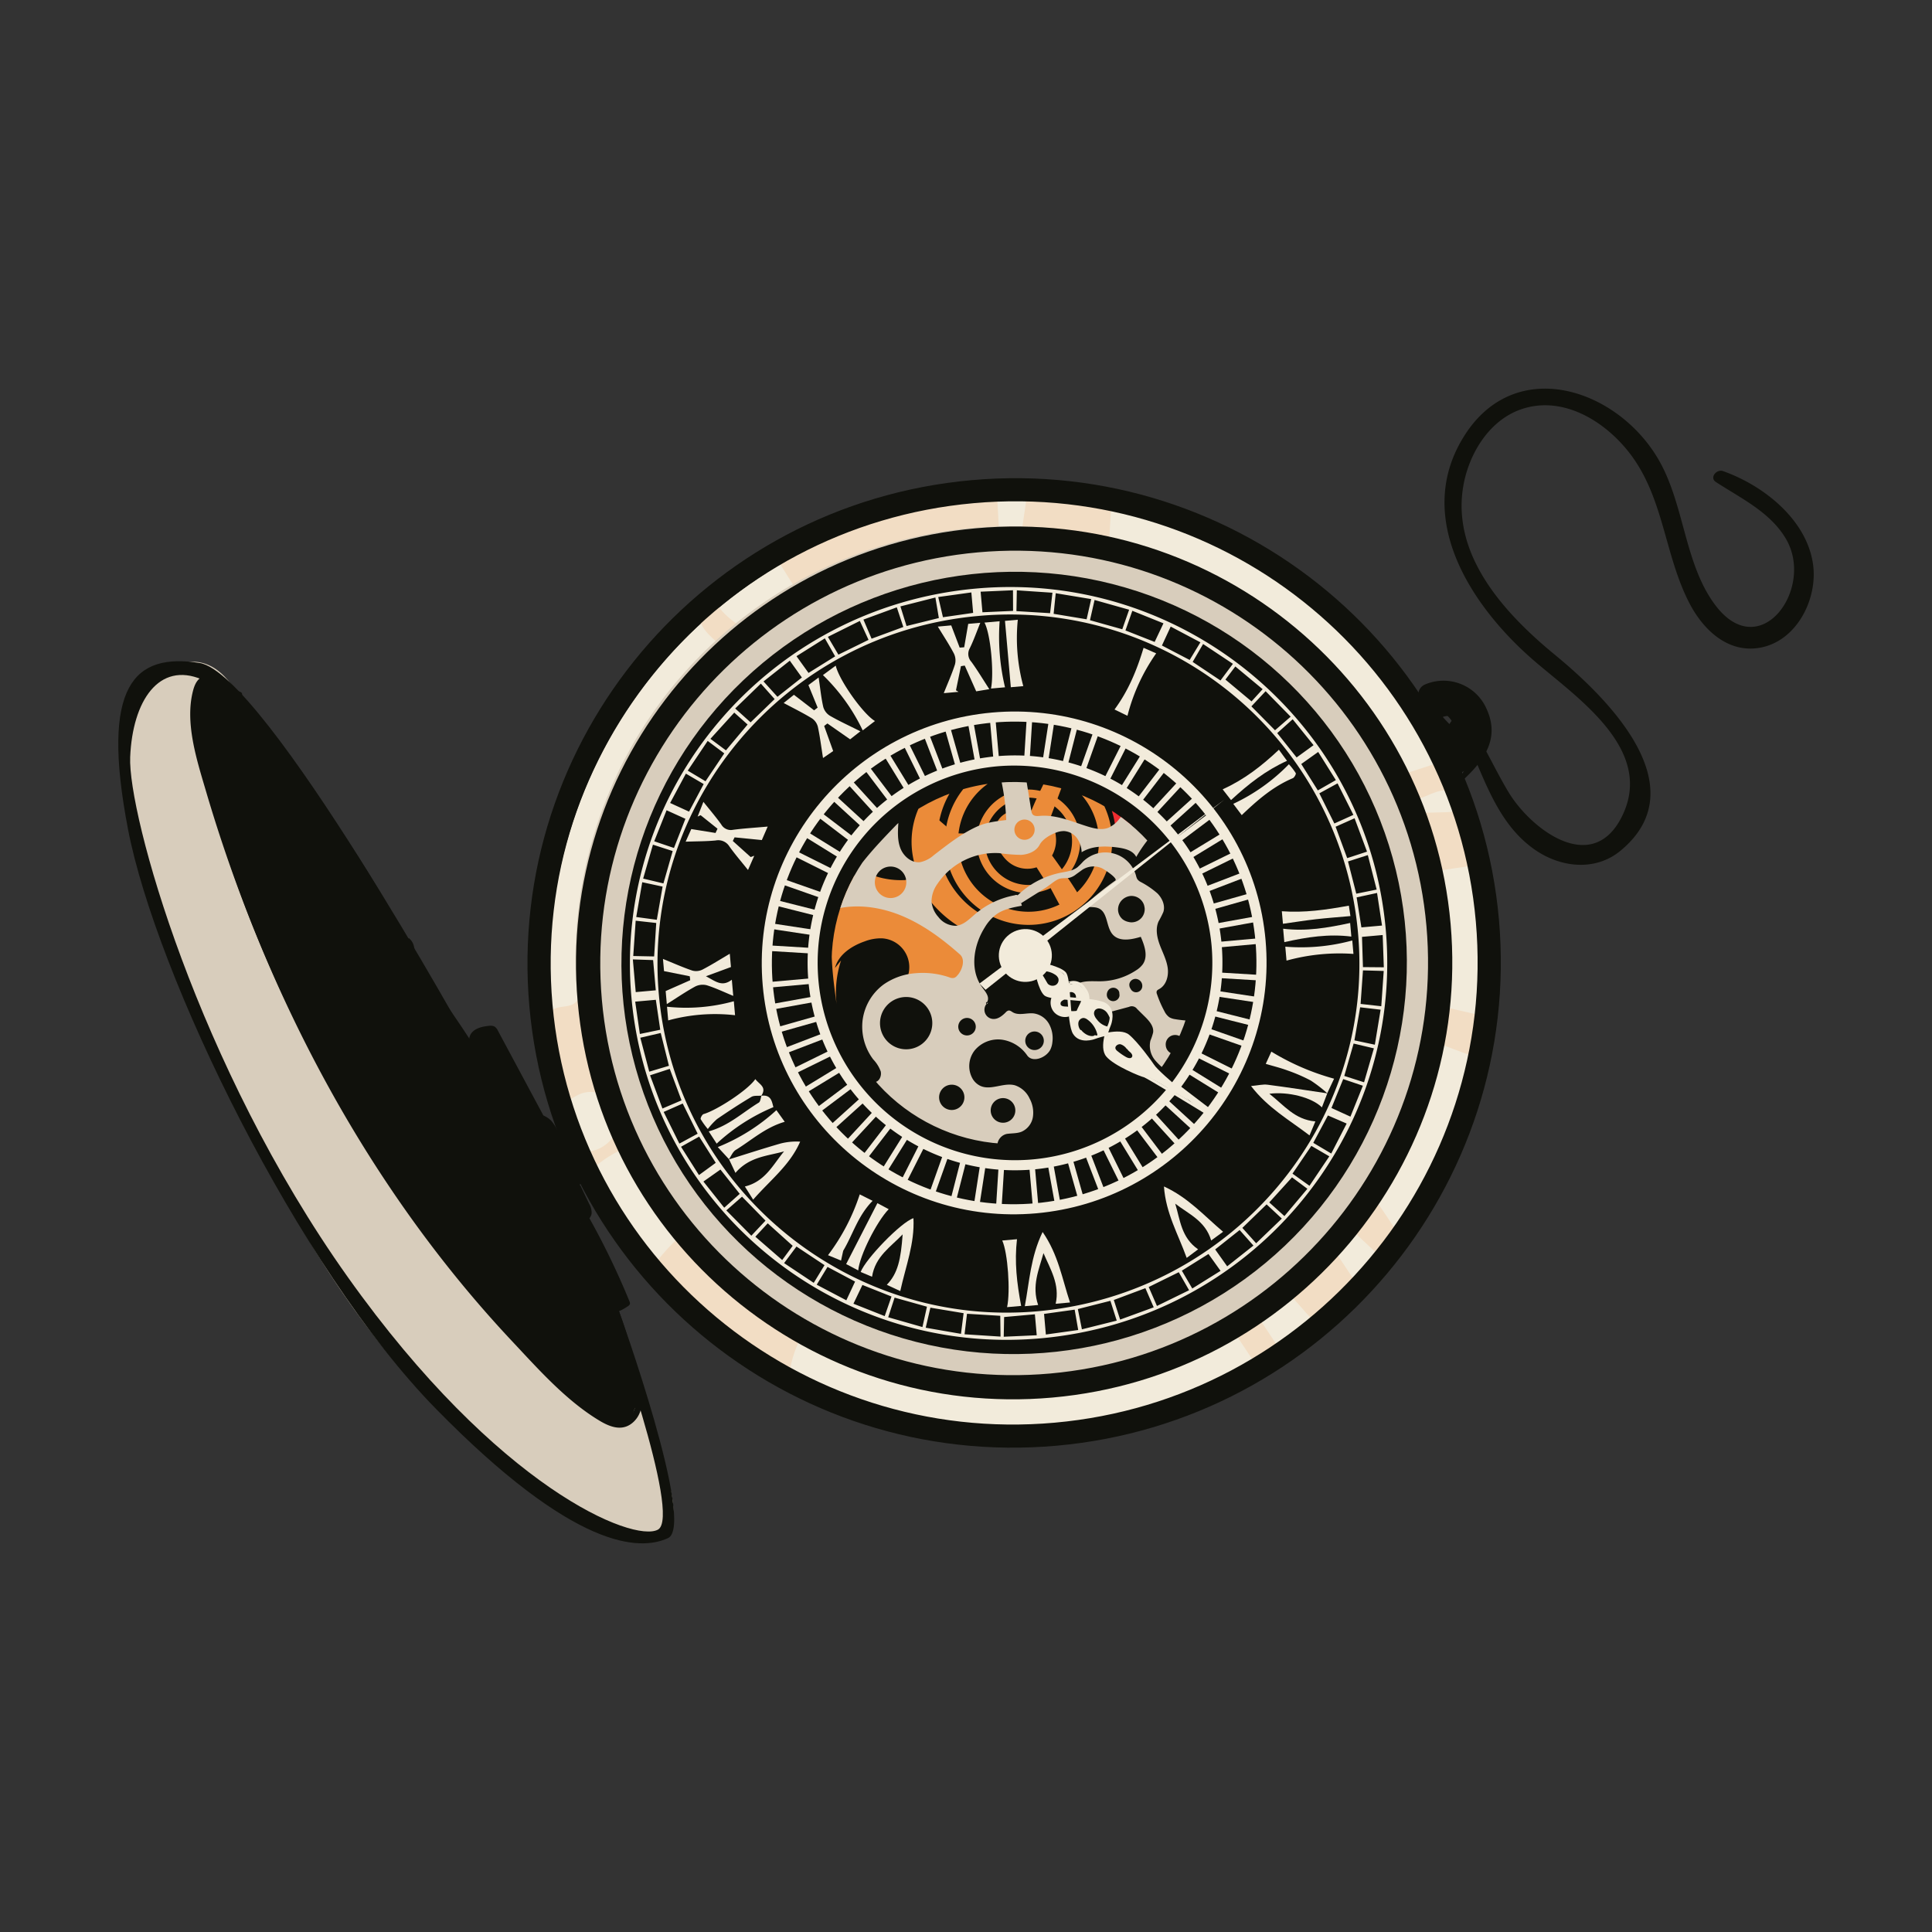 <?xml version="1.0" encoding="UTF-8"?> <svg xmlns="http://www.w3.org/2000/svg" xmlns:xlink="http://www.w3.org/1999/xlink" viewBox="0 0 600 600"><rect x="0" y="0" width="600" height="600" fill="#333333" stroke="none"/> <defs> <clipPath id="f772f97f-9cb0-4487-9462-7ea6b4661ef9"> <ellipse id="a20d7d18-5b7e-482d-bd98-042c2432e67c" data-name="SVGID" cx="314.697" cy="299.068" rx="56.442" ry="56.189" transform="translate(-61.717 82.761) rotate(-13.657)" style="fill:none"></ellipse> </clipPath> </defs> <title>Монтажная область 33 копия 212</title> <g id="b70b3edc-2523-4b02-bbec-d1f78c11fc9e" data-name="Слой 3"> <path d="M111.374,379.549c4.249,12.677,14.565,24.117,22.63,34.635,8.516,11.106,16.916,22.495,27.763,31.467,3.463,2.864,7.848-1.531,5.609-5.161-7.566-12.263-17.714-22.77-26.916-33.817-8.132-9.764-15.745-21.768-26.049-29.265a1.94,1.94,0,0,0-3.038,2.142Z" style="fill:#10110c"></path> <path d="M117.784,381.904c15.719,23.419,35,49.09,59.331,64.168,5.276,3.269,15.082,10.021,20.4,2.943,5.314-7.072-1.88-21.489-3.743-28.311-.295-1.081-2.039-.657-1.917.435.524,4.683,2.548,11.93,1.699,16.514l.13,4.597q-5.244,4.389-9.917.325c-8.898-2.895-17.636-11.204-24.727-17.005-15.741-12.876-27.103-29.084-39.98-44.568a.781.781,0,0,0-1.275.902Z" style="fill:#10110c"></path> <path d="M136.915,383.258c13.001,21.676,29.469,41.532,49.748,56.86,14.214,10.744,12.793-3.03,9.315-15.069-.167-.579-.999-.32-.987.224.106,5.191,2.732,9.233-2.916,11.336-4.822,1.796-5.079.045-8.534-3.139q-8.911-8.21-17.209-17.033a313.661,313.661,0,0,1-27.748-34.359c-.761-1.085-2.334.069-1.667,1.18Z" style="fill:#10110c"></path> <path d="M69.139,212.402A11.081,11.081,0,0,0,62.294,208.345a1.68,1.68,0,0,0-1.942,1.338c-.866,12.093.762,25.465,6.64,36.21.297.544,1.246.174,1.143-.421-2.084-12.06-4.296-23.327-4.481-35.641L61.692,211.615a7.676,7.676,0,0,1,5.914,2.198c.889.724,2.337-.482,1.534-1.411Z" style="fill:#10110c"></path> <path d="M452.173,223.049c7.65,13.735,10.867,31.453,24.598,40.909,7.962,5.482,18.658,6.703,26.479.254,24.305-20.043-4.876-48.13-20.301-60.806-15.393-12.649-32.179-30.656-28.534-52.319,1.69-10.049,8.029-20.669,18.221-24.056,12.853-4.271,25.787,3.813,33.385,13.608,10.747,13.854,10.828,31.601,18.628,46.66,4.271,8.247,11.959,15.704,22.052,13.831,11.296-2.096,17.785-15.041,16.377-25.695-1.854-14.023-15.432-24.708-27.99-29.129-1.988-.7-4.285,2.038-2.186,3.403,7.774,5.054,16.966,9.393,21.801,17.745,8.924,15.413-8.168,39.022-22.075,20.377-9.738-13.055-9.462-31.756-17.969-45.803-12.988-21.448-43.844-31.51-59.648-7.087-16.421,25.377,1.647,53.155,21.278,70.14,13.436,11.625,38.222,27.903,27.141,49.021-9.32,17.762-28.076,3.261-34.907-8.036-4.986-8.246-8.344-16.789-14.439-24.371a1.172,1.172,0,0,0-1.912,1.353Z" style="fill:#10110c"></path> <path d="M454.442,242.175c6.439-5.974,11.363-12.794,7.325-21.799a14.608,14.608,0,0,0-19.064-7.869c-4.218,1.693-1.841,8.125,2.47,6.601,13.372-4.728,12.79,15.656,8.348,22.3a.6.6,0,0,0,.921.767Z" style="fill:#10110c"></path> <path d="M445.895,224.651c1.906-3.846,8.003-2.432,9.05,1.054,1.215,4.046-1.887,7.986-3.587,11.425l3.745.151a55.534,55.534,0,0,0-3.879-10.993,2.316,2.316,0,0,0-4.337,1.617,5.802,5.802,0,0,0,2.962,3.556c2.584,1.585,4.563-2.328,2.689-4.186-1.661-1.647-3.32-3.281-4.852-5.052-.437-.505-1.19-1.889-1.768-2.164q-.313-.984-.841-.222-1.316.813,1.201.498c4.465,1.844,6.814,5.397,4.431,10.167l5.885.237a16.925,16.925,0,0,1-.662-5.169l-5.562,2.046c1.286,2.168.257,4.432,1.741,6.479a1.936,1.936,0,0,0,2.205.672c4.599-1.701,2.806-7.463,1.063-10.697-1.635-3.035-5.45-.523-5.562,2.046a23.362,23.362,0,0,0,.786,6.857c.553,2.237,4.165,2.805,5.444.923,5.215-7.674,1.243-19.395-9.086-19.47-3.281-.024-7.452,1.34-6.948,5.362.537,4.288,6.085,8.912,9.296,11.327l2.689-4.186-.774-.643-4.056,2.145a33.01,33.01,0,0,1,4.003,9.741,2.063,2.063,0,0,0,3.584,1.117c4.508-5.103,8.225-13.933,2.434-19.573a7.833,7.833,0,0,0-7.763-1.91c-3.285.968-4.403,2.985-5.433,5.953a1.051,1.051,0,0,0,1.902.891Z" style="fill:#10110c"></path> <path d="M248.057,184.413,240.047,171.603a235.944,235.944,0,0,1,69.686-16.344l.603,11.148,6.848-.569,1.39-9.498a3.901,3.901,0,0,1,.968-2.445,3.95,3.95,0,0,1,2.963-.58l18.448,1.332c1.266.091,2.688.262,3.465,1.261a4.57,4.57,0,0,1,.567,3.123l-.597,10.019c-26.067,1.806-53.502-6.891-77.722,2.917-16.105,6.522-28.285,20.428-44.27,27.24-2.188-1.967-4.484-4.11-5.178-6.965s1.107-6.484,4.056-6.529a24.502,24.502,0,0,0,12.25,10.441" style="fill:#b15316"></path> <path d="M68.883,213.788c-5.374-6.61-15.458-10.792-22.509-5.965-5.09,3.484-6.652,10.204-7.237,16.323-3.044,31.833,9.391,62.897,22.285,92.148,13.591,30.831,28.077,61.507,47.602,88.987s44.464,51.821,74.906,66.463c3.713,1.786,7.607,3.45,11.728,3.642s10.06,2.5,12.289-.964c2.871-4.463-.184-14.171-1.822-19.205l-15.879-48.791c-7.541-23.173-15.424-46.974-31.133-65.632-4.867-5.781-10.416-10.973-15.162-16.854a166.938,166.938,0,0,1-12.048-17.946q-27.722-45.28-57.248-89.428c-2.081-3.111-4.229-6.283-7.249-8.503s-7.132-3.34-10.601-1.896" style="fill:#d8cdbc"></path> <path d="M121.114,416.94l13.49,13.911A52.164,52.164,0,0,0,145.696,394.201c3.308,1.414,5.315,4.946,5.831,8.496s-.221,7.156-1.046,10.65c-2.194,9.296-5.606,19.223-13.69,24.365l8.74,5.673a82.696,82.696,0,0,0,9.346-33.934,44.301,44.301,0,0,1,15.887,10.494,12.719,12.719,0,0,1,2.977,4.236,14.832,14.832,0,0,1,.615,5.29c-.053,10.745-.228,21.989-5.353,31.455a22.429,22.429,0,0,0,6.901,3.675c5.162-14.235,10.396-29.471,6.917-44.187-2.088-8.83-7.158-16.627-12.299-24.111-4.82-7.016-30.661-43.044-40.241-23.637-2.56,5.187,1.309,13.357,1.327,18.84A37.664,37.664,0,0,1,121.114,416.94Z" style="fill:#d8cdbc"></path> <path d="M38.234,224.964c-1.877,16.279,2.062,32.636,6.855,48.297a436.004,436.004,0,0,0,68.296,134.13,239.231,239.231,0,0,1-17.83-32.023c-.819-1.781-1.635-3.746-1.14-5.645.517-1.985,2.309-3.33,3.572-4.951,3.915-5.026,2.503-12.217.703-18.31-12.203-41.307-33.747-80.3-37.922-123.172-.294-3.021-.451-6.273,1.12-8.878s5.548-3.949,7.74-1.844c-7.197-7.339-21.556-5.021-26.091,4.21" style="fill:#d8cdbc"></path> <path d="M140.811,322.088a30.16,30.16,0,0,0,9.027,7.422c1.051.567,1.836-1.108.792-1.671a27.798,27.798,0,0,1-8.307-6.822c-.751-.912-2.271.15-1.512,1.07Z" style="fill:#10110c"></path> <path d="M140.047,322.963c2.517,5.322,5.516,10.883,11.725,12.33,1.163.271,1.492-1.547.335-1.817-5.487-1.279-8.117-6.499-10.323-11.162-.504-1.065-2.247-.429-1.737.648Z" style="fill:#10110c"></path> <path d="M141.09,323.375a13.288,13.288,0,0,0,8.251,9.798.929.929,0,0,0,.991-1.544,25.449,25.449,0,0,1-4.968-6.737l-1.625.859a38.133,38.133,0,0,0,5.535,6.337c.877.807,2.065-.613,1.191-1.417a35.917,35.917,0,0,1-5.214-5.991c-.578-.832-2.11-.095-1.625.859a28.168,28.168,0,0,0,5.514,7.506l.991-1.544a11.428,11.428,0,0,1-7.197-8.292c-.243-1.147-2.092-.996-1.846.165Z" style="fill:#10110c"></path> <path d="M74.667,214.908c-4.691-1.845-12.207-9.678-14.664-.6-2.707,9.997,1.11,21.694,3.919,31.233a470.401,470.401,0,0,0,23.394,62.757c18.063,39.491,41.894,76.462,71.685,108.191,8.207,8.741,16.837,18.517,27.213,24.738,3.402,2.04,7.27,3.425,10.532.362,3.59-3.371,2.776-8.619,1.906-12.904-.234-1.151-2.082-.999-1.846.165.578,2.849,1.344,5.994.224,8.803-2.211,5.547-8.128,3.252-11.887.706a89.221,89.221,0,0,1-11.251-9.478q-10.341-9.837-19.833-20.517A380.288,380.288,0,0,1,120.951,365.285a439.355,439.355,0,0,1-48.658-99.62c-3.435-9.979-6.839-20.106-9.261-30.385-1.418-6.02-2.376-12.356-1.551-18.54,1.255-9.414,8.384-1.738,12.394-.161,1.106.435,1.902-1.234.792-1.671Z" style="fill:#10110c"></path> <path d="M145.997,329.789Q130.084,302.935,112.1,277.384q-8.749-12.4-17.98-24.452-4.746-6.197-9.617-12.297c-2.762-3.46-5.375-7.057-9.007-9.662a.944.944,0,0,0-1.507.544c-1.135,3.923-.263,7.45,1.017,11.233,1.749,5.167,3.832,10.237,6.023,15.232,3.963,9.035,8.466,17.822,13.166,26.495,10.175,18.777,20.82,37.326,31.499,55.821,10.755,18.626,21.801,37.092,33.54,55.121,5.554,8.53,11.025,17.333,17.333,25.336,2.341,2.97,10.132,12.095,14.739,8.485,1.793-1.405,1.371-4.206.996-6.104a111.676,111.676,0,0,0-4.927-16.158,168.945,168.945,0,0,0-14.825-30.582c-.621-1.013-2.132.06-1.512,1.07a166.799,166.799,0,0,1,12.482,24.636q2.374,5.877,4.29,11.924c.679,2.147,1.324,4.309,1.905,6.486.254.951.535,1.904.718,2.871a7.257,7.257,0,0,1,.287,3.215l-3.932.686c-3.598-.404-7.601-6.105-9.593-8.755-2.67-3.552-5.139-7.264-7.637-10.937q-7.705-11.327-15.017-22.913c-19.491-30.792-37.405-62.603-55.088-94.452-4.993-8.994-9.851-18.07-14.199-27.395-2.186-4.688-4.242-9.438-6.12-14.257-2.019-5.183-4.946-11.116-3.322-16.729l-1.507.544c3.937,2.824,6.781,6.916,9.767,10.673q4.857,6.111,9.589,12.319,9.202,12.07,17.925,24.492,17.444,24.842,32.898,50.987c.605,1.022,2.116-.052,1.512-1.07Z" style="fill:#10110c"></path> <path d="M145.085,326.784a.923.923,0,0,0-.162-1.839.923.923,0,0,0,.162,1.839Z" style="fill:#10110c"></path> <ellipse cx="316.983" cy="300.541" rx="146.436" ry="145.781" transform="translate(-62 83.343) rotate(-13.657)" style="fill:#f2ebdb"></ellipse> <path d="M171.122,337.189c.395,1.866,1.1,4.02,2.925,4.597,1.981.626,3.878-.997,5.759-1.885a8.689,8.689,0,0,1,8.45.677,9.307,9.307,0,0,1,2.743,11.539,10.817,10.817,0,0,1-10.872,5.492,7.237,7.237,0,0,0,3.108,6.19,34.076,34.076,0,0,1,12.151-7.711,154.455,154.455,0,0,0,18.011,25.804,74.861,74.861,0,0,0-11.942,13.199L245.006,428.628a32.365,32.365,0,0,1,3.323-12.427c-22.999-21.904-46.73-44.895-57.684-74.665-4.766-12.953-6.259-26.423-9.009-39.833-.851,3.457-.112,7.2-2.992,9.689-1.868,1.614-4.955.848-6.887,2.173C165.468,317.879,169.764,330.78,171.122,337.189Z" style="fill:#f2ddc4"></path> <path d="M248.057,184.413,240.047,171.603a235.944,235.944,0,0,1,69.686-16.344l.603,11.148,6.848-.569,1.39-9.498a3.901,3.901,0,0,1,.968-2.445,3.95,3.95,0,0,1,2.963-.58l18.448,1.332c1.266.091,2.688.262,3.465,1.261a4.57,4.57,0,0,1,.567,3.123l-.597,10.019c-26.067,1.806-53.502-6.891-77.722,2.917-16.105,6.522-28.285,20.428-44.27,27.24-2.188-1.967-4.484-4.11-5.178-6.965s1.107-6.484,4.056-6.529a24.502,24.502,0,0,0,12.25,10.441" style="fill:#f2ddc4"></path> <path d="M407.979,410.383l-6.327-7.158a2.717,2.717,0,0,1,.3-4.716l9.802-8.57a3.201,3.201,0,0,1,1.85-.994c1.076-.043,1.863.955,2.456,1.848l5.744,8.648a20.569,20.569,0,0,0,7.251-8.791l-10.375-9.747,8.192-8.625q4.345,6.05,8.25,12.399A218.99,218.99,0,0,0,458.43,328.422l-12.789-4.76a28.199,28.199,0,0,0,1.963-11.145l12.726,2.907a459.881,459.881,0,0,0-.96-46.889l-13.799,2.028a96.06,96.06,0,0,1-6.558-18.055l9.891-.274c1.332-.037,2.808-.134,3.738-1.085,1.63-1.666.138-4.736-2.087-5.431s-4.611.188-6.757,1.105-4.457,1.902-6.735,1.406l-2.898-7.256,10.685-3.474c1.379-.448,2.941-.885,4.223-.214a5.141,5.141,0,0,1,2.015,2.562c4.337,9.306,5.135,19.793,7.124,29.865,1.735,8.783,4.417,17.404,5.282,26.316.999,10.288-.456,20.661-2.437,30.813-4.432,22.71-11.977,45.7-27.746,62.707C420.794,403.049,404.031,411.788,389.83,423.524l-6.416-9.653,6.701-5.829,8.265,12.47" style="fill:#f2ddc4"></path> <ellipse cx="313.344" cy="297.508" rx="134.629" ry="134.027" transform="translate(-61.387 82.398) rotate(-13.657)" style="fill:#d8cdbc"></ellipse> <path d="M301.75,149.116c-83.15,7.434-144.644,80.586-137.352,163.39s80.61,143.903,163.76,136.47S472.803,368.389,465.51,285.585,384.9,141.682,301.75,149.116Zm25.778,292.711c-79.185,7.079-149.008-51.107-155.952-129.963S223.194,163.343,302.38,156.264c79.185-7.079,149.007,51.107,155.952,129.963S406.714,434.747,327.529,441.827Z" style="fill:#10110c"></path> <path d="M303.067,164.065c-74.859,6.693-130.222,72.551-123.657,147.099S251.983,440.718,326.842,434.025,457.064,361.475,450.499,286.927,377.926,157.372,303.067,164.065Zm23.117,262.488c-70.715,6.322-133.067-45.64-139.269-116.06-6.202-70.42,46.096-132.632,116.811-138.954,70.714-6.322,133.067,45.64,139.269,116.06C449.196,358.018,396.898,420.23,326.183,426.552Z" style="fill:#10110c"></path> <ellipse cx="314.954" cy="299.045" rx="121.992" ry="121.446" transform="translate(-61.704 82.821) rotate(-13.657)" style="fill:#10110c"></ellipse> <path d="M321.803,376.806c-43.056,3.849-81.157-27.902-84.933-70.779s28.181-80.892,71.237-84.741c43.055-3.849,81.155,27.902,84.932,70.779S364.857,372.957,321.803,376.806ZM308.381,224.407c-41.329,3.695-72.002,40.185-68.378,81.34s40.196,71.633,81.524,67.939c41.327-3.695,72.001-40.185,68.376-81.34S349.708,220.712,308.381,224.407Z" style="fill:#f2ebdb"></path> <path d="M320.606,363.217a64.42,64.42,0,1,1,58.787-69.932A64.529,64.529,0,0,1,320.606,363.217ZM309.578,237.996a61.287,61.287,0,1,0,66.682,55.569A61.586,61.586,0,0,0,309.578,237.996Z" style="fill:#f2ebdb"></path> <path d="M430.358,288.669c5.712,64.373-42.125,121.098-107.059,126.95-64.581,5.82-121.541-41.647-127.215-106.013-5.674-64.372,42.233-121.073,107.162-126.835C367.65,177.057,424.669,224.56,430.358,288.669ZM322.568,407.193c60.059-5.538,104.46-58.09,99.184-117.392a108.453,108.453,0,0,0-118.209-98.484c-60.026,5.507-104.357,58.362-98.896,117.909C210.092,368.603,263.138,412.673,322.568,407.193Zm12.168-.652c.416,2.074.792,3.949,1.262,6.292,3.72-.93,7.211-1.802,10.815-2.703-.776-2.421-1.355-4.23-1.97-6.15C341.285,404.881,338.09,405.691,334.736,406.541Zm-96.315-26.627c-1.39,1.503-2.748,2.97-3.843,4.154,2.902,2.519,5.58,4.845,8.343,7.244,1.216-1.645,2.363-3.196,3.26-4.41Zm182.203-56.82,6.345,1.348c.627-3.803,1.199-7.272,1.793-10.873l-6.353-.748Zm-27.273,50.934-7.526,7.303c1.432,1.596,2.774,3.091,4.282,4.773,2.713-2.606,5.233-5.026,7.981-7.664Zm24.128-39.889c2.213.71,4.039,1.295,6.141,1.969,1.047-3.61,2.015-6.945,3.056-10.534-2.236-.53-4.188-.992-6.301-1.492C419.396,327.486,418.487,330.641,417.479,334.139Zm-7.75-87.767c1.673,3.356,3.129,6.278,4.669,9.367l5.903-2.672L415.388,243.279Zm17.805,29.892c-.962-3.756-1.821-7.11-2.742-10.704-2.337.747-4.237,1.355-6.158,1.969.905,3.525,1.7,6.627,2.57,10.014Zm-26.141,88.223,5.278,3.77c2.125-3.155,4.066-6.038,6.16-9.149-2.081-1.211-3.805-2.213-5.58-3.246C405.267,358.786,403.456,361.451,401.393,364.487Zm-50.733-175.134-10.733-3.022c-.515,2.264-.956,4.201-1.428,6.277l10.034,2.816C349.228,193.44,349.865,191.624,350.66,189.354Zm-118.486,35.654-4.147-3.699-7.401,8.14,4.821,3.584ZM382.893,206.156c-3.177-2.112-6.137-4.08-9.258-6.154-1.186,2.035-2.193,3.762-3.242,5.56l8.636,5.767C380.322,209.599,381.525,207.988,382.893,206.156ZM358.297,406.002c-.979-2.251-1.783-4.099-2.588-5.948l-9.804,3.669c.69,2.14,1.297,4.022,1.964,6.087Zm-70.807,6.332,10.951,1.902c.289-2.269.54-4.243.816-6.414l-10.316-1.712C288.439,408.262,288.021,410.057,287.49,412.334ZM388.63,219.367c2.618,2.651,4.928,4.99,7.334,7.426l4.862-4.22-7.777-7.912ZM207.746,330.99l-2.548-10.184c-2.214.513-4.157.964-6.343,1.47l2.776,10.545Zm8.915,21.088-4.633-9.368-5.918,2.615,4.87,9.83Zm140.085,47.613,2.554,5.887c3.461-1.693,6.601-3.229,9.983-4.884-1.152-2.013-2.146-3.751-3.203-5.597ZM240.57,217.11l-4.279-4.81-7.973,7.724,4.786,4.312Zm70.071,191.523-10.329-.626c-.257,2.153-.483,4.048-.76,6.365l11.175.718C310.695,412.659,310.669,410.745,310.641,408.633ZM203.977,285.648l1.802-10.306-6.324-1.361-1.867,10.806Zm52.086,107.258-8.709-5.784c-1.34,1.794-2.498,3.344-3.844,5.146l9.207,6.133ZM203.799,286.642l-6.384-.708-.754,10.966,6.487.131Zm21.768,89.259,7.768,7.863c1.613-1.716,2.933-3.121,4.4-4.681l-7.29-7.448C228.78,373.09,227.324,374.364,225.566,375.901ZM270.676,198.353l9.863-3.638c-.712-2.14-1.337-4.02-2.03-6.102l-10.364,3.803Zm55.437-7.926.731-6.351-11.059-.747-.123,6.458ZM211.647,341.731l-3.645-9.781-6.121,1.996,3.846,10.315C207.883,343.34,209.575,342.616,211.647,341.731ZM418.379,266.498l6.162-2.014c-1.354-3.629-2.562-6.867-3.865-10.361-2.177.969-4.002,1.781-5.894,2.623C416.032,260.136,417.164,263.205,418.379,266.498ZM269.734,198.714c-.961-2.092-1.786-3.888-2.7-5.878l-9.929,4.944c1.232,2.083,2.242,3.792,3.268,5.526Zm-50.63,43.911,5.826-8.657L219.779,230.098l-6.195,9.23Zm119.775-56.574-11.014-1.819c-.24,2.362-.439,4.326-.649,6.394l10.239,1.7C337.944,190.172,338.366,188.312,338.879,186.051ZM206.032,274.352l2.876-10.049-6.135-1.985L199.739,272.851Zm80.442,137.776,1.398-6.323-10.045-2.818c-.685,2.101-1.298,3.984-1.989,6.102Zm4.021-226.567-10.862,2.759,1.899,6.096,10.037-2.478Zm138.475,126.934c.261-3.772.498-7.207.757-10.958l-6.444-.175c-.254,3.594-.485,6.853-.737,10.414Zm-22.95,56.692c-1.985-1.48-3.583-2.672-4.769-3.557-2.501,2.757-4.726,5.209-7.069,7.793l4.706,4.241C401.319,374.773,403.521,372.156,406.019,369.187ZM380.57,211.053c2.92,2.439,5.481,4.577,8.105,6.769.84-.922,2.081-2.286,3.452-3.792-2.883-2.396-5.613-4.666-8.485-7.054C382.374,208.658,381.212,210.2,380.57,211.053Zm-89.193-25.641c.588,2.519,1.019,4.364,1.465,6.275l9.377-1.352-.559-6.351Zm58.142,10.374c3.2,1.261,6.066,2.39,9.069,3.574.943-1.992,1.764-3.73,2.735-5.782l-9.665-3.891Zm73.737,141.398-6.112-2.063c-1.232,3.031-2.4,5.902-3.647,8.97l5.891,2.692C420.7,343.528,421.9,340.55,423.256,337.184Zm-19.14-99.913c1.76,2.803,3.398,5.412,5.146,8.195l5.6-3.2-5.484-8.741ZM321.967,414.673l-.573-6.508-9.556.854c-.037,1.915-.074,3.806-.119,6.116Zm-98.23-51.459-5.281,3.723,6.456,8.121c1.77-1.577,3.258-2.903,4.819-4.294Zm110.011,43.511c-3.444.48-6.5.906-9.506,1.326l.563,6.395,10.042-1.402C334.438,410.695,334.125,408.893,333.748,406.725ZM372.794,199.48l-9.222-4.887-2.724,5.873,8.615,4.49C370.584,203.112,371.546,201.532,372.794,199.48Zm8.318,193.788c2.851-2.253,5.375-4.248,8.155-6.445-1.537-1.73-2.868-3.227-4.287-4.824l-7.599,6.026Zm-115.562,4.739-8.558-4.556c-1.112,1.83-2.149,3.536-3.356,5.523,3.175,1.673,6.115,3.222,9.199,4.847ZM402.676,235.234l5.262-3.817c-2.278-2.825-4.327-5.366-6.488-8.045l-4.795,4.3Zm10.755,123.005c1.666-3.24,3.204-6.232,4.787-9.308l-5.822-2.515c-1.587,2.971-3.037,5.685-4.543,8.504Zm-162.337-149.254,8.272-5.148-3.205-5.592-8.807,5.54Zm-2.06,1.42-3.753-5.227-8.161,6.447c1.635,1.804,2.965,3.272,4.325,4.774ZM379.055,394.672l-3.755-5.231c-2.848,1.784-5.463,3.422-8.267,5.179,1.142,1.952,2.147,3.672,3.239,5.539ZM207.01,251.635l-3.837,9.635,6.13,2.075c1.261-3.21,2.381-6.061,3.558-9.058Zm107.605-61.919c-.008-2.127-.015-4.032-.024-6.404l-10.049.442.563,6.392ZM213.008,240.256l-4.896,9.117,5.875,2.684c1.59-2.992,3.035-5.711,4.548-8.56Zm-16.471,57.697.894,10.154,6.228-.557-.827-9.387Zm233.221,2.447c-.129-3.698-.24-6.868-.351-10.021l-6.427.575c.103,3.255.197,6.236.296,9.391ZM265.045,404.878l9.703,3.849c.747-2.149,1.401-4.033,2.114-6.083l-9.028-3.592Zm-60.001-85.082-1.37-9.3-6.408.573,1.449,10.042Zm6.457,36.341,5.568,8.792c1.976-1.444,3.546-2.591,5.214-3.81-1.775-2.801-3.431-5.416-5.152-8.132C215.192,354.072,213.498,355.019,211.5,356.137Zm217.698-68.699c-.519-3.412-1.007-6.614-1.541-10.121l-6.343,1.371c.527,3.318,1.006,6.334,1.481,9.322Z" style="fill:#f2ebdb"></path> <path d="M214.219,303.195l-7.996-1.605-.334-3.789c3.219,1.305,6.122,2.605,9.122,3.624a4.457,4.457,0,0,0,3.138-.306c2.763-1.431,5.4-3.105,8.492-4.924l.363,4.127-7.773,2.86c3.013,1.567,4.98,3.441,8.045,1.077l.442,5.021c-2.987-1.232-5.532-2.459-8.201-3.295a5.142,5.142,0,0,0-3.609.382c-2.89,1.571-5.614,3.446-8.823,5.465L206.728,307.78l7.62-3.366Z" style="fill:#f2ebdb"></path> <path d="M238.415,256.701l-1.825,4.194-8.462-.848-.547,1.128,5.552,4.995,1.107-.407-1.94,4.425c-2.239-2.809-4.141-4.996-5.804-7.351a4.064,4.064,0,0,0-4.237-1.823c-2.885.284-5.8.252-9.325.376l1.749-3.92,7.53,1.213.618-1.32-5.243-4.198-.936.425,1.796-4.568c2.123,2.663,3.935,4.759,5.533,7.006a3.431,3.431,0,0,0,3.671,1.675C230.921,257.269,234.224,257.076,238.415,256.701Z" style="fill:#f2ebdb"></path> <path d="M255.95,225.458c.861,2.394,1.722,4.787,2.801,7.787l-3.154,2.166c-.575-3.624-.949-6.7-1.608-9.715a4.475,4.475,0,0,0-1.827-2.6c-2.65-1.623-5.455-2.994-8.788-4.776l3.187-2.545,6.271,4.821,1.095-.844c-.873-2.132-1.745-4.263-2.863-6.995l3.173-2.359c.51,3.444.79,6.333,1.43,9.139a4.747,4.747,0,0,0,2.055,2.737c2.858,1.653,5.878,3.03,9.478,4.837l-3.182,2.496-7.058-4.928Z" style="fill:#f2ebdb"></path> <path d="M300.688,193.746l3.753-.336c-1.172,2.887-2.062,5.455-3.253,7.876a3.617,3.617,0,0,0,.481,4.249c1.878,2.582,3.518,5.335,5.569,8.495l-4.069.669-3.56-7.999-1.181.182-1.54,7.496.792.482-4.584.41c1.263-3.167,2.534-5.987,3.474-8.912a4.902,4.902,0,0,0-.336-3.422c-1.428-2.732-3.146-5.314-4.985-8.343l4.161-.372,2.626,6.904,1.404-.108Z" style="fill:#f2ebdb"></path> <path d="M412.2,339.548c-.525,1.367-1.05,2.735-1.671,4.353-3.092-3.103-10.543-4.971-16.322-4.225,4.526,3.511,7.822,8.036,14.293,8.59-.603,1.441-1.146,2.737-1.818,4.342-6.362-4.862-12.961-8.554-18.162-15.33,2.199-.197,3.697-.595,5.117-.412,6.209.803,12.395,1.774,18.589,2.684Z" style="fill:#f2ebdb"></path> <path d="M283.68,378.32c.405,7.878-2.392,14.866-4.094,22.633l-4.178-1.944c3.455-3.577,4.361-7.935,4.916-15.665-3.652,3.862-8.517,6.813-9.504,13.163l-3.532-1.489C268.867,390.907,279.917,379.483,283.68,378.32Z" style="fill:#f2ebdb"></path> <path d="M226.328,360.083c5.337-1.658,10.655-3.386,16.023-4.937a19.531,19.531,0,0,1,6.144-.596c-3.17,7.325-9.33,11.966-14.595,18.014l-2.573-4.087c6.351-1.548,8.713-6.765,12.173-10.908-5.109,1.46-10.732,1.589-15.099,6.682l-1.997-4.23Z" style="fill:#f2ebdb"></path> <path d="M322.406,405.279l-4.143.37c1.444-7.658,1.772-15.253,5.53-23.043,4.892,7.055,6.069,14.583,8.514,21.892l-4.461.399c1.352-6.056-1.668-10.746-3.784-15.73C322.652,394.311,320.347,399.307,322.406,405.279Z" style="fill:#f2ebdb"></path> <path d="M364.977,373.803c1.539,5.016,1.841,10.558,7.106,14.189-1.129.848-2.193,1.646-3.544,2.66-2.649-7.359-6.471-13.811-7.067-22.186,7.525,3.448,12.431,9.049,18.371,14.073l-3.704,2.709C374.367,379.157,369.16,377.045,364.977,373.803Z" style="fill:#f2ebdb"></path> <path d="M305.735,193.352l4.71-.421a67.779,67.779,0,0,0,1.673,20.515l-4.357.389C308.756,208.996,307.637,196.843,305.735,193.352Z" style="fill:#f2ebdb"></path> <path d="M317.13,405.56l-4.372.391c1.07-4.961.228-16.902-1.502-20.696l4.579-.409C315.011,391.914,315.789,398.458,317.13,405.56Z" style="fill:#f2ebdb"></path> <path d="M398.428,286.89l-.343-3.893c6.984.513,13.604-.421,20.814-1.736.129.846.354,2.331.492,3.236-3.808.34-7.236.582-10.648.971C405.409,285.847,402.091,286.378,398.428,286.89Z" style="fill:#f2ebdb"></path> <path d="M419.96,292.072l.368,4.176a61.742,61.742,0,0,0-20.787,2.08l-.381-4.33A60.449,60.449,0,0,0,419.96,292.072Z" style="fill:#f2ebdb"></path> <path d="M397.175,232.836c.742,1.016,1.608,2.199,2.518,3.444-6.623,3.003-11.931,7.17-17.386,12.195l-2.597-3.335C386.378,242.091,391.736,237.965,397.175,232.836Z" style="fill:#f2ebdb"></path> <path d="M385.635,253.146c-.819-1.091-1.703-2.269-2.632-3.508a58.804,58.804,0,0,0,17.276-12.299,20.51,20.51,0,0,1,2.129,2.754c.161.282-.44,1.382-.913,1.582C395.503,244.204,390.696,248.291,385.635,253.146Z" style="fill:#f2ebdb"></path> <path d="M412.227,339.55a42.374,42.374,0,0,0-5.155-3.979,51.467,51.467,0,0,0-7.295-3.154c-2.032-.757-4.156-1.271-6.685-2.025.586-1.283,1.224-2.678,1.737-3.802a75.697,75.697,0,0,0,19.487,8.411c-.605,1.279-1.373,2.904-2.129,4.539A.096.096,0,0,0,412.227,339.55Z" style="fill:#f2ebdb"></path> <path d="M266.531,394.541c-1.753-.921-3.122-1.64-3.752-1.971,3.308-6.45,6.402-12.482,9.705-18.921.682.364,2.034,1.085,3.51,1.873C272.29,379.341,266.952,389.905,266.531,394.541Z" style="fill:#f2ebdb"></path> <path d="M236.432,340.295c3.053-.387,3.276,1.773,3.752,3.539a59.914,59.914,0,0,0-17.617,11.33c-.736-1.136-1.565-2.414-2.466-3.802,6.273-1.753,10.575-5.917,15.542-8.93.527-.32.573-1.429.843-2.172Z" style="fill:#f2ebdb"></path> <path d="M259.549,206.718c1.034,4.528,8.528,15.077,12.177,17.204l-3.802,2.91A59.474,59.474,0,0,0,255.569,209.652Z" style="fill:#f2ebdb"></path> <path d="M257.145,389.811a64.147,64.147,0,0,0,9.857-18.889l3.999,2.007c-4.586,4.626-6.113,10.422-9.072,15.392a.941.941,0,0,0-.1.275q-.321,1.442-.635,2.885C259.826,390.916,258.459,390.353,257.145,389.811Z" style="fill:#f2ebdb"></path> <path d="M350.141,222.297l-4.014-1.958c4.319-5.873,6.896-12.126,9.021-19.153l3.915,1.72A58.995,58.995,0,0,0,350.141,222.297Z" style="fill:#f2ebdb"></path> <path d="M226.403,360.02c-1.112-1.206-2.223-2.412-3.491-3.786a59.691,59.691,0,0,0,18.208-11.461l2.585,3.613c-6.09,1.764-10.342,5.766-15.195,8.723-.966.589-1.457,1.953-2.175,2.967C226.328,360.083,226.403,360.02,226.403,360.02Z" style="fill:#f2ebdb"></path> <path d="M236.486,340.26c-1.057.113-2.309-.1-3.137.394-3.628,2.167-7.171,4.482-10.657,6.871a20.826,20.826,0,0,0-2.872,3.106,22.67,22.67,0,0,1-2.202-3.057c-.163-.316.445-1.461.883-1.586,4.124-1.183,13.848-7.52,16.066-10.867,1.234,1.649,3.673,2.439,1.869,5.17C236.432,340.295,236.486,340.26,236.486,340.26Z" style="fill:#f2ebdb"></path> <path d="M398.856,292.588l-.367-4.166c7.109.876,13.808-.273,20.811-1.782l.372,4.224C412.664,289.982,405.987,290.99,398.856,292.588Z" style="fill:#f2ebdb"></path> <path d="M227.897,310.944l.382,4.342a54.946,54.946,0,0,0-20.761,1.609l-.374-4.246A55.457,55.457,0,0,0,227.897,310.944Z" style="fill:#f2ebdb"></path> <path d="M317.794,213.081l-3.873.346-1.815-20.607,3.98-.356A57.07,57.07,0,0,0,317.794,213.081Z" style="fill:#f2ebdb"></path> <polygon points="310.304 236.357 308.576 236.512 307.38 222.923 309.107 222.769 310.304 236.357" style="fill:#f2ebdb"></polygon> <polygon points="322.528 375.167 320.801 375.322 319.604 361.733 321.332 361.579 322.528 375.167" style="fill:#f2ebdb"></polygon> <polygon points="377.902 294.284 377.751 292.564 391.396 291.344 391.547 293.064 377.902 294.284" style="fill:#f2ebdb"></polygon> <polygon points="238.512 306.746 238.361 305.026 252.006 303.806 252.157 305.526 238.512 306.746" style="fill:#f2ebdb"></polygon> <rect x="301.695" y="223.669" width="1.734" height="13.64" transform="translate(-36.266 57.675) rotate(-10.277)" style="fill:#f2ebdb"></rect> <rect x="326.479" y="360.782" width="1.734" height="13.64" transform="translate(-60.329 64.296) rotate(-10.277)" style="fill:#f2ebdb"></rect> <rect x="376.96" y="285.698" width="13.701" height="1.727" transform="translate(-44.852 72.842) rotate(-10.246)" style="fill:#f2ebdb"></rect> <rect x="239.248" y="310.666" width="13.701" height="1.727" transform="translate(-51.49 48.744) rotate(-10.246)" style="fill:#f2ebdb"></rect> <rect x="295.077" y="225.202" width="1.734" height="13.64" transform="translate(-52.032 89.44) rotate(-15.815)" style="fill:#f2ebdb"></rect> <rect x="333.097" y="359.249" width="1.734" height="13.64" transform="translate(-87.126 104.876) rotate(-15.815)" style="fill:#f2ebdb"></rect> <rect x="375.434" y="279.11" width="13.701" height="1.727" transform="translate(-61.888 114.937) rotate(-15.835)" style="fill:#f2ebdb"></rect> <rect x="240.773" y="317.254" width="13.701" height="1.727" transform="translate(-77.407 79.64) rotate(-15.835)" style="fill:#f2ebdb"></rect> <polygon points="293.19 240.077 291.571 240.698 286.672 227.968 288.291 227.347 293.19 240.077" style="fill:#f2ebdb"></polygon> <polygon points="343.236 370.123 341.617 370.744 336.718 358.014 338.337 357.393 343.236 370.123" style="fill:#f2ebdb"></polygon> <polygon points="374.203 277.246 373.583 275.635 386.374 270.729 386.994 272.341 374.203 277.246" style="fill:#f2ebdb"></polygon> <polygon points="243.534 327.361 242.914 325.75 255.705 320.844 256.325 322.456 243.534 327.361" style="fill:#f2ebdb"></polygon> <polygon points="287.892 242.304 286.336 243.069 280.294 230.837 281.85 230.072 287.892 242.304" style="fill:#f2ebdb"></polygon> <polygon points="349.614 367.253 348.058 368.018 342.016 355.787 343.572 355.022 349.614 367.253" style="fill:#f2ebdb"></polygon> <polygon points="371.978 271.974 371.213 270.426 383.506 264.382 384.271 265.931 371.978 271.974" style="fill:#f2ebdb"></polygon> <polygon points="246.402 333.708 245.637 332.16 257.93 326.117 258.695 327.665 246.402 333.708" style="fill:#f2ebdb"></polygon> <polygon points="282.844 244.986 281.364 245.887 274.234 234.253 275.715 233.351 282.844 244.986" style="fill:#f2ebdb"></polygon> <polygon points="355.674 363.838 354.194 364.74 347.064 353.105 348.545 352.203 355.674 363.838" style="fill:#f2ebdb"></polygon> <polygon points="369.296 266.952 368.393 265.479 380.089 258.354 380.992 259.827 369.296 266.952" style="fill:#f2ebdb"></polygon> <polygon points="249.819 339.737 248.917 338.264 260.612 331.139 261.515 332.612 249.819 339.737" style="fill:#f2ebdb"></polygon> <polygon points="277.727 248.352 276.341 249.392 268.111 238.503 269.497 237.463 277.727 248.352" style="fill:#f2ebdb"></polygon> <polygon points="361.797 359.587 360.411 360.628 352.181 349.739 353.567 348.698 361.797 359.587" style="fill:#f2ebdb"></polygon> <polygon points="365.927 261.862 364.885 260.483 375.834 252.264 376.876 253.642 365.927 261.862" style="fill:#f2ebdb"></polygon> <polygon points="254.074 345.827 253.032 344.448 263.981 336.229 265.023 337.607 254.074 345.827" style="fill:#f2ebdb"></polygon> <polygon points="273.268 251.924 271.982 253.084 262.795 242.984 264.082 241.823 273.268 251.924" style="fill:#f2ebdb"></polygon> <polygon points="367.113 355.107 365.827 356.268 356.64 346.167 357.926 345.006 367.113 355.107" style="fill:#f2ebdb"></polygon> <polygon points="362.35 257.428 361.187 256.149 371.347 246.978 372.51 248.257 362.35 257.428" style="fill:#f2ebdb"></polygon> <polygon points="258.561 351.112 257.398 349.833 267.558 340.663 268.721 341.941 258.561 351.112" style="fill:#f2ebdb"></polygon> <polygon points="269.142 255.891 267.967 257.163 257.897 247.936 259.072 246.663 269.142 255.891" style="fill:#f2ebdb"></polygon> <polygon points="372.011 350.155 370.836 351.427 360.766 342.199 361.941 340.927 372.011 350.155" style="fill:#f2ebdb"></polygon> <polygon points="358.375 253.327 357.1 252.159 366.385 242.11 367.66 243.278 358.375 253.327" style="fill:#f2ebdb"></polygon> <polygon points="263.523 355.981 262.248 354.813 271.533 344.764 272.808 345.932 263.523 355.981" style="fill:#f2ebdb"></polygon> <polygon points="265.402 260.204 264.347 261.577 253.478 253.296 254.533 251.923 265.402 260.204" style="fill:#f2ebdb"></polygon> <polygon points="376.43 344.794 375.375 346.167 364.506 337.886 365.561 336.514 376.43 344.794" style="fill:#f2ebdb"></polygon> <polygon points="354.052 249.61 352.677 248.562 361.013 237.72 362.389 238.768 354.052 249.61" style="fill:#f2ebdb"></polygon> <polygon points="268.895 360.371 267.52 359.323 275.856 348.48 277.232 349.528 268.895 360.371" style="fill:#f2ebdb"></polygon> <polygon points="261.845 265.18 260.928 266.648 249.302 259.457 250.219 257.989 261.845 265.18" style="fill:#f2ebdb"></polygon> <polygon points="380.606 338.633 379.689 340.101 368.063 332.911 368.98 331.443 380.606 338.633" style="fill:#f2ebdb"></polygon> <polygon points="349.064 246.077 347.592 245.167 354.836 233.573 356.307 234.483 349.064 246.077" style="fill:#f2ebdb"></polygon> <polygon points="275.073 364.518 273.601 363.607 280.844 352.013 282.316 352.923 275.073 364.518" style="fill:#f2ebdb"></polygon> <polygon points="258.977 270.111 258.197 271.655 245.963 265.543 246.743 263.999 258.977 270.111" style="fill:#f2ebdb"></polygon> <polygon points="383.945 332.548 383.165 334.092 370.932 327.98 371.711 326.436 383.945 332.548" style="fill:#f2ebdb"></polygon> <polygon points="344.12 243.231 342.571 242.457 348.733 230.26 350.281 231.034 344.12 243.231" style="fill:#f2ebdb"></polygon> <polygon points="281.176 367.831 279.627 367.057 285.789 354.86 287.337 355.633 281.176 367.831" style="fill:#f2ebdb"></polygon> <polygon points="255.758 277.346 255.179 278.975 242.269 274.443 242.848 272.814 255.758 277.346" style="fill:#f2ebdb"></polygon> <polygon points="387.639 323.648 387.06 325.277 374.15 320.744 374.729 319.115 387.639 323.648" style="fill:#f2ebdb"></polygon> <polygon points="336.862 240.04 335.227 239.466 339.805 226.598 341.439 227.172 336.862 240.04" style="fill:#f2ebdb"></polygon> <polygon points="290.104 371.492 288.469 370.918 293.047 358.05 294.681 358.624 290.104 371.492" style="fill:#f2ebdb"></polygon> <polygon points="254.019 282.773 253.59 284.447 240.319 281.098 240.748 279.424 254.019 282.773" style="fill:#f2ebdb"></polygon> <polygon points="389.589 316.993 389.16 318.667 375.889 315.317 376.318 313.643 389.589 316.993" style="fill:#f2ebdb"></polygon> <polygon points="331.417 238.319 329.737 237.895 333.127 224.67 334.807 225.094 331.417 238.319" style="fill:#f2ebdb"></polygon> <polygon points="296.781 373.421 295.101 372.997 298.492 359.772 300.172 360.196 296.781 373.421" style="fill:#f2ebdb"></polygon> <polygon points="252.71 288.737 252.446 290.445 238.908 288.393 239.173 286.686 252.71 288.737" style="fill:#f2ebdb"></polygon> <polygon points="391 309.697 390.735 311.405 377.198 309.353 377.462 307.646 391 309.697" style="fill:#f2ebdb"></polygon> <polygon points="325.431 237.027 323.718 236.768 325.805 223.28 327.519 223.54 325.431 237.027" style="fill:#f2ebdb"></polygon> <polygon points="304.103 374.81 302.389 374.551 304.477 361.063 306.191 361.323 304.103 374.81" style="fill:#f2ebdb"></polygon> <polygon points="252.017 294.39 251.909 296.114 238.239 295.291 238.347 293.567 252.017 294.39" style="fill:#f2ebdb"></polygon> <polygon points="391.67 302.799 391.561 304.523 377.891 303.7 377.999 301.976 391.67 302.799" style="fill:#f2ebdb"></polygon> <polygon points="319.757 236.349 318.027 236.245 318.881 222.627 320.612 222.731 319.757 236.349" style="fill:#f2ebdb"></polygon> <polygon points="311.027 375.463 309.296 375.359 310.151 361.741 311.882 361.845 311.027 375.463" style="fill:#f2ebdb"></polygon> <g style="clip-path:url(#f772f97f-9cb0-4487-9462-7ea6b4661ef9)"> <path d="M317.044,235.423a25.959,25.959,0,1,0,28.245,23.538A26.057,26.057,0,0,0,317.044,235.423Zm4.196,47.651a21.876,21.876,0,1,1,19.964-23.748A21.888,21.888,0,0,1,321.24,283.074Z" style="fill:#eb8b39"></path> <path d="M317.91,245.26a16.084,16.084,0,1,0,17.5,14.584A16.145,16.145,0,0,0,317.91,245.26Zm2.6,29.524a13.554,13.554,0,1,1,12.369-14.714A13.562,13.562,0,0,1,320.51,274.784Z" style="fill:#eb8b39"></path> <path d="M283.857,305.151l-.067-.035c-.071.011-.143.019-.214.031C283.669,305.147,283.763,305.143,283.857,305.151Z" style="fill:#f02d30"></path> <path d="M291.79,271.2c1.384-1.537,7.956-7.664,9.953-8.378a13.503,13.503,0,0,1-.048-4,44.173,44.173,0,0,1-5.259-.091c-.278-.021-5.937-5.082-6.205-5.158-.084,1.203-1.594,8.639-1.485,9.877C288.857,264.71,291.489,270.012,291.79,271.2Z" style="fill:#eb8b39"></path> <path d="M291.296,262.653a27.442,27.442,0,0,1,5.417-18.943,23.445,23.445,0,0,0-6.804,1.874,6.173,6.173,0,0,0-3.443,3.113,25.683,25.683,0,0,0-2.149,20.532,7.296,7.296,0,0,0-2.223,3.05,1.722,1.722,0,0,1-.502.842,1.502,1.502,0,0,1-.83.202,25.799,25.799,0,0,1-8.842-1.198c-1.698-.542-3.491-1.269-5.207-.776-1.642.472-2.772,1.95-3.645,3.415-3.24,5.44-4.565,11.839-4.772,18.156-.207,6.317.65,12.613,1.505,18.873a31.98,31.98,0,0,1,1.395-13.512l-1.879,2.318c1.086-4.15,5.164-6.837,9.23-8.249a14.03,14.03,0,0,1,5.362-.941,8.969,8.969,0,0,1,7.713,12.584q1.084.561,2.167,1.123a14.88,14.88,0,0,1,7.796,1.128,35.633,35.633,0,0,1,8.203,5.227,6.584,6.584,0,0,1-.85-4.42c.222-2.298.973-4.515,1.304-6.8.331-2.285.182-4.787-1.2-6.636a11.604,11.604,0,0,0-3.293-2.675q-4.504-2.82-9.008-5.64c-1.69-1.058-3.479-2.231-4.23-4.073-1.084-2.66.403-5.674,2.241-7.892a35.485,35.485,0,0,0,15.593,15.837,19.635,19.635,0,0,1,4.917-4.944A27.472,27.472,0,0,1,291.296,262.653Z" style="fill:#eb8b39"></path> <path d="M282.041,305.506a10.909,10.909,0,0,1,1.535-.359A3.435,3.435,0,0,0,282.041,305.506Z" style="fill:#f02d30"></path> <path d="M350.875,249.558c-.654-1.834-2.456-2.966-4.137-3.957a83.651,83.651,0,0,0-7.363-4.01,27.344,27.344,0,0,1,7.099,16.128c.033.377.053.753.07,1.128,1.605-.761,3.24-1.457,4.906-2.072l-.218-4.763A8.405,8.405,0,0,0,350.875,249.558Z" style="fill:#f02d30"></path> <path d="M312.843,252.352a11.366,11.366,0,0,1,7.488-.661q1.388-3.398,3.012-6.672c.669-1.349,2.698-5.988,4.052-6.421,1.435-.459,1.779,3.575,3.265,3.365L325.741,255.194l1.568-.603a4.549,4.549,0,0,0-1.755,2.364l.452-.855c.085-.294-.496-.169-.423.13s.406.401.67.518a3.513,3.513,0,0,1,1.625,2.83,9.675,9.675,0,0,1-1.157,6.117c1.256,1.641,7.785,10.911,8.572,12.863a39.28,39.28,0,0,1-5.367,3.738c-.285.163-4.386-8.131-4.702-8.211a1.516,1.516,0,0,1-.781-.749l-2.53-3.986a9.194,9.194,0,0,1-8.841-1.766C308.611,263.79,306.785,255.102,312.843,252.352Z" style="fill:#eb8b39"></path> <path d="M306.772,311.367a2.717,2.717,0,0,0-.382.397C306.605,311.818,306.875,311.585,306.772,311.367Z" style="fill:#d8cdbc"></path> <path d="M351.204,248.992a31.689,31.689,0,0,1-3.502,5.22,9.023,9.023,0,0,1-3.477,2.856c-1.965.77-4.18.293-6.197-.319-4.948-1.502-9.873-3.801-15.032-3.371-.826.069-1.808.149-2.328-.493a2.342,2.342,0,0,1-.392-1.13l-1.569-9.684a5.174,5.174,0,0,0-3.834-.23,8.944,8.944,0,0,1-3.915.563,70.284,70.284,0,0,1,1.528,12.26c-2.97.387-6.061.706-8.802,1.914-5.007,2.207-9.333,5.667-13.673,8.994a9.172,9.172,0,0,1-4.238,2.181c-2.672.332-5.151-1.791-6.132-4.285-.982-2.494-.818-5.272-.639-7.948-7.648,7.944-15.817,16.173-19.093,26.679,6.9-1.575,14.234-.348,20.721,2.453s12.213,7.1,17.498,11.775c1.795,1.588.7,4.98-.983,6.691a2.048,2.048,0,0,1-.897.592,2.641,2.641,0,0,1-1.496-.216,25.413,25.413,0,0,0-10.411-1.253,19.798,19.798,0,0,0-9.97,3.529,16.429,16.429,0,0,0-6.47,10.965,16.855,16.855,0,0,0,3.305,12.289,10.746,10.746,0,0,1,2.303,3.683c.349,1.417-.431,3.247-1.893,3.351a4.087,4.087,0,0,0,.914,1.601,85.818,85.818,0,0,0,16.97,12.468c6.224,3.294,13.223,5.383,20.271,5.084a3.764,3.764,0,0,1,2.868-3.06c1.539-.23,3.156-.108,4.604-.679a6.045,6.045,0,0,0,3.524-4.521,9.135,9.135,0,0,0-1.006-5.773,7.679,7.679,0,0,0-4.626-4.148c-3.493-.903-7.398,1.696-10.678.199a5.649,5.649,0,0,1-2.368-2.153,7.903,7.903,0,0,1,.613-8.875,9.444,9.444,0,0,1,8.477-3.315,11.518,11.518,0,0,1,7.824,4.885c1.661,2.374,5.931.74,7.217-1.861a6.827,6.827,0,0,0,.608-2.254,9.202,9.202,0,0,0-1.069-5.71,6.508,6.508,0,0,0-4.721-3.219c-2.197-.249-4.631.766-6.526-.365-.407-.243-.816-.591-1.288-.531a1.684,1.684,0,0,0-.906.587c-1.074,1.081-2.414,2.146-3.935,2.029a2.86,2.86,0,0,1-1.993-4.684c-.033-.008-.068-.004-.096-.027a.325.325,0,0,1,.273-.538c1.005-1.927-.958-3.534-2.089-5.386-3.279-5.368-1.987-12.532,1.386-17.857a14.038,14.038,0,0,1,3.447-3.913c2.304-1.686,5.222-2.245,8.033-2.757-.144-.815-.73-1.646-.874-2.462a.879.879,0,0,0-1.299-.792,26.195,26.195,0,0,0-12.329,5.849c-1.811,1.551-3.629,3.455-6.01,3.63a6.828,6.828,0,0,1-5.417-2.732,8.182,8.182,0,0,1-2.122-4.939,9.527,9.527,0,0,1,1.844-5.354,21.665,21.665,0,0,1,19.196-9.536,53.194,53.194,0,0,0,6.794.538c2.271-.137,4.679-1.103,5.73-3.115.908-1.739,3.24-3.112,5.085-3.791a6.693,6.693,0,0,1,2.53-.481,5.379,5.379,0,0,1,3.984,2.188,7.773,7.773,0,0,1,1.456,4.38c3.183-1.968,7.067-1.975,10.781-1.521,2.373.29,5.103.86,6.179,2.984a44.135,44.135,0,0,1,7.01-9.138A89.354,89.354,0,0,0,351.204,248.992Zm-74.215,29.886a4.889,4.889,0,1,1,4.462-5.308A4.892,4.892,0,0,1,276.989,278.877Zm34.186,62.162a3.826,3.826,0,1,1-3.491,4.153A3.828,3.828,0,0,1,311.176,341.039Zm9.87-20.693a2.883,2.883,0,1,1-2.631,3.13A2.884,2.884,0,0,1,321.046,320.345Zm-38.953,5.493a8.12,8.12,0,1,1,7.41-8.814A8.124,8.124,0,0,1,282.093,325.838ZM295.902,344.704a3.929,3.929,0,1,1,3.586-4.265A3.931,3.931,0,0,1,295.902,344.704Zm7.12-26.107a2.718,2.718,0,1,1-2.945-2.454A2.717,2.717,0,0,1,303.022,318.597Zm15.415-57.802a3.143,3.143,0,1,1,2.869-3.412A3.145,3.145,0,0,1,318.437,260.796Z" style="fill:#d8cdbc"></path> <path d="M364.976,316.518a4.898,4.898,0,0,1-1.838-.606,5.013,5.013,0,0,1-1.551-1.937,33.658,33.658,0,0,1-2.282-5.25,1.345,1.345,0,0,1-.083-.885c.131-.35.511-.527.837-.712,2.183-1.238,2.932-4.103,2.577-6.577-.355-2.474-1.566-4.727-2.441-7.068s-1.408-5.006-.405-7.299a29.879,29.879,0,0,0,1.509-2.98c.626-2.023-.359-4.247-1.849-5.752a26.068,26.068,0,0,0-5.239-3.572,3.02,3.02,0,0,1-.987-.822,3.733,3.733,0,0,1-.42-1.125,9.868,9.868,0,0,0-16.484-4.309,19.174,19.174,0,0,1-1.728,1.72c-1.448,1.117-3.372,1.327-5.167,1.684a26.901,26.901,0,0,0-13.539,7.165q.576,1.176,1.151,2.351,3.855-2.424,7.711-4.849c1.184-.744,2.466-1.919,3.656-2.522,1.269-.644,2.277-.304,3.67-.562a5.502,5.502,0,0,0,2.129-1.103q.987-.713,1.975-1.425a6.39,6.39,0,0,1,5.999-.458c.455.164,5.152,3.169,4.183,3.853a91.617,91.617,0,0,0-9.658,7.851c1.424.597,3.139.14,4.542.786,2.903,1.337,2.217,5.885,4.407,8.205,2.085,2.208,5.709,1.497,8.626.617,1.186,2.728,2.33,6.042.647,8.504a7.333,7.333,0,0,1-2.061,1.875,20.6,20.6,0,0,1-10.835,3.427c-2.442.061-5.003-.295-7.239.687,1.88,1.137,1.929,4.085,3.786,5.258,1.346.85,3.312.524,4.413,1.671.537.558.816,1.426,1.547,1.685a2.373,2.373,0,0,0,1.39-.087q2.346-.63,4.693-1.261a2.038,2.038,0,0,1,2.525.656q1.166,1.149,2.332,2.298c1.387,1.367,2.884,3.03,2.645,4.961a16.685,16.685,0,0,1-.853,2.577,7.025,7.025,0,0,0,1.475,6.098,20.869,20.869,0,0,0,4.942,4.213,4.909,4.909,0,0,0,2.149,1.006c1.305.145,2.481-.75,3.439-1.647a33.924,33.924,0,0,0,10.237-19.203C378.755,318.334,367.689,316.992,364.976,316.518Zm-17.323-7.157a1.988,1.988,0,0,1-3.886-.035,2.364,2.364,0,0,1,.52-1.919,1.944,1.944,0,0,1,2.708-.195,1.64,1.64,0,0,1,.628,1.4A2.087,2.087,0,0,1,347.654,309.361Zm5.315-1.207a1.865,1.865,0,0,1-1.837-1.065,2.111,2.111,0,0,1-.391-1.529,1.957,1.957,0,0,1,2.242-1.529,2.166,2.166,0,0,1,1.767,2.078A1.948,1.948,0,0,1,352.969,308.154Zm1.538-23.112a4.094,4.094,0,0,1-2.776,1.385,3.268,3.268,0,0,1-.931-.041c-.029-.004-.058-.012-.088-.016-.079-.016-.158-.032-.237-.053a4.432,4.432,0,0,1-1.864-.848,4.086,4.086,0,0,1-1.385-2.762,4.175,4.175,0,0,1,.984-2.933,4.364,4.364,0,0,1,2.93-1.526,4.11,4.11,0,0,1,4.123,2.723,6.113,6.113,0,0,1,.226,1.138A4.102,4.102,0,0,1,354.507,285.042Zm13.375,39.266a2.926,2.926,0,0,1-5.836.419l-.02-.222a2.926,2.926,0,0,1,5.836-.419Z" style="fill:#d8cdbc"></path> </g> <ellipse cx="318.433" cy="296.733" rx="8.238" ry="8.201" transform="translate(-61.06 83.577) rotate(-13.657)" style="fill:#f2ebdb"></ellipse> <path d="M374.894,346.249c-.631-.5-15.485-12.274-17.286-15.189-.412-.666-4.829-6.804-7.525-9.038-2.124-1.759-7.998-.118-10.082.663-.043.018-4.678,1.765-6.766-1.612-1.055-1.706-1.38-6.15-1.694-10.447-.25-3.419-.533-7.295-1.194-8.072-1.206-1.416-6.012-2.558-7.763-2.879l.161-.866c.27.049,6.621,1.229,8.276,3.175.79.928,1.057,3.859,1.401,8.576.293,3.996.624,8.526,1.566,10.05,1.699,2.75,5.537,1.314,5.698,1.252.329-.123,8.011-2.962,10.963-.518,2.826,2.341,7.274,8.544,7.713,9.252,1.72,2.784,16.931,14.84,17.084,14.961Z" style="fill:#f2ebdb"></path> <path d="M331.14,315.827a4.541,4.541,0,0,1-3.728-1.429,4.495,4.495,0,0,1-.791-4.727l.813.345a3.558,3.558,0,0,0,4.357,4.789l.266.84A4.352,4.352,0,0,1,331.14,315.827Z" style="fill:#f2ebdb"></path> <path d="M337.394,314.628l.37.201" style="fill:#f2ebdb"></path> <path d="M331.955,312.784a4.306,4.306,0,0,1,.287,1.381,1.466,1.466,0,0,1-.597,1.224,2.212,2.212,0,0,1-1.741.03,5.108,5.108,0,0,1-1.825-.742,3.401,3.401,0,0,1-1.184-2.036,10.104,10.104,0,0,1-.12-2.397.439.439,0,0,1,.091-.31.444.444,0,0,1,.344-.076,18.564,18.564,0,0,1,3.685.284c-.372.326-1.36.693-1.491,1.217C328.967,313.109,331.793,312.316,331.955,312.784Z" style="fill:#f2ebdb"></path> <path d="M337.156,314.66l.243.096" style="fill:#f2ebdb"></path> <path d="M374.938,346.279c-7.465-4.575-18.871-11.478-19.699-11.743-.677-.062-9.284-3.502-11.698-6.456-2.43-2.975.534-9.814.662-10.105.059-.148,1.542-3.953-1.201-5.676-1.52-.954-6.064-1.332-10.072-1.666-4.731-.393-7.671-.69-8.595-1.486-1.935-1.67-3.053-8.008-3.099-8.277l.871-.152c.303,1.747,1.398,6.546,2.807,7.762.773.667,4.661.99,8.091,1.276,4.31.358,8.767.729,10.469,1.798,3.369,2.114,1.563,6.715,1.545,6.761-.035.078-2.883,6.647-.791,9.208,2.158,2.64,10.438,6.044,11.158,6.147.693.068,12.84,7.46,20.018,11.86Z" style="fill:#f2ebdb"></path> <path d="M338.3,310.574l-.869-.161a4.115,4.115,0,0,0-1.027-3.071,4.448,4.448,0,0,0-1.415-1.412,4.065,4.065,0,0,0-2.571-.248l-.221.24a.527.527,0,0,1-.526-.145l-.128-.514a.633.633,0,0,1,.557-.423,4.303,4.303,0,0,1,5.027,1.992A5.093,5.093,0,0,1,338.3,310.574Zm-6.239-5.115.269.055-.279-.09Zm-.036-.395a.383.383,0,0,0-.076.015l.081.274.274-.191A.346.346,0,0,0,332.025,305.064Z" style="fill:#f2ebdb"></path> <path d="M343.654,312.416a5.641,5.641,0,0,0-4.91-1.62c-.003,1.251-1.377,2.205-2.534,2.694a9.57,9.57,0,0,1-3.706.514,16.555,16.555,0,0,0,.643,5.311,4.393,4.393,0,0,0,1.452,2.452,3.633,3.633,0,0,0,1.164.516,6.547,6.547,0,0,0,4.883-.609l-.62-.223c-.493.526-1.64.28-2.289-.013a4.904,4.904,0,0,1-1.11-.699,4.022,4.022,0,0,1-.794-.795l-.33-.119a3.157,3.157,0,0,1-.599-2.235,1.708,1.708,0,0,1,1.62-1.454,2.289,2.289,0,0,1,1.173.493,7.823,7.823,0,0,1,3.182,5.124,4.787,4.787,0,0,1,2.365-.52q.504-1.184,1.007-2.369a5.699,5.699,0,0,1-3.615-2.284,3.799,3.799,0,0,1-.808-1.405,1.628,1.628,0,0,1,.32-1.531,1.691,1.691,0,0,1,1.276-.449,3.32,3.32,0,0,1,2.471,1.465,8.701,8.701,0,0,1,1.174,2.71A5.592,5.592,0,0,0,343.654,312.416Z" style="fill:#f2ebdb"></path> <path d="M331.808,305.886l-.051-.58c.117.987.07,1.985.147,2.976a1.567,1.567,0,0,1,1.667.13,1.55,1.55,0,0,1,.542,1.575,27.065,27.065,0,0,1,4.004.62,7.019,7.019,0,0,0-.971-2.262,6.876,6.876,0,0,0-1.889-2.373C334.162,305.224,333.069,305.469,331.808,305.886Z" style="fill:#f2ebdb"></path> <path d="M335.733,310.93a.621.621,0,0,1,.191-.331.573.573,0,0,1,.212-.081,4.494,4.494,0,0,1,2.455.139,1.47,1.47,0,0,1,1.019.876,1.182,1.182,0,0,1-.206.94,3.197,3.197,0,0,1-.383.48,9.547,9.547,0,0,1-2.723,1.999C332.07,317.021,335.211,312.531,335.733,310.93Z" style="fill:#f2ebdb"></path> <path d="M325.489,305.597a2.112,2.112,0,0,0,2.335.32,1.783,1.783,0,0,0,.834-2.133,2.58,2.58,0,0,0-1.069-1.146,6.515,6.515,0,0,0-2.831-.996l.736-1.49c1.202-.273,2.37.487,3.366,1.208a7.712,7.712,0,0,1,2.223,2.117,5.595,5.595,0,0,1,.563,1.385,10.402,10.402,0,0,1,.234,4.53.628.628,0,0,1-.129.334.661.661,0,0,1-.542.123l-3.257-.233a8.191,8.191,0,0,1-1.873-.281,5.058,5.058,0,0,1-3.01-2.922,9.179,9.179,0,0,1-.55-4.249C322.668,300.192,325.299,305.614,325.489,305.597Z" style="fill:#f2ebdb"></path> <path d="M349.97,325.837a3.675,3.675,0,0,0-1.962-1.524c-.832-.163-1.846.595-1.571,1.393a1.739,1.739,0,0,0,.594.72,18.657,18.657,0,0,0,2.689,1.848c.585.331,1.46.565,1.818-.003.323-.513-.134-1.157-.598-1.547s-1.023-.866-.922-1.463a1.611,1.611,0,0,1,.342-.656c.428-.58,1.062-1.232,1.747-1.007a1.657,1.657,0,0,1,.607.429c3.119,3.041,5.201,7.008,8.301,10.069,1.148,1.134,2.423,2.131,3.652,3.178a57.062,57.062,0,0,1,4.83,4.632c-5.155-2.692-9.827-6.308-15.224-8.483a51.006,51.006,0,0,1-6.911-2.861c-2.152-1.262-4.044-3.287-4.339-5.759a3.89,3.89,0,0,1,.946-3.226,4.231,4.231,0,0,1,4.106-.729,7.245,7.245,0,0,1,4.269,3.338" style="fill:#f2ebdb"></path> <polygon points="304.184 305.45 306.075 307.389 380.253 248.321 304.184 305.45" style="fill:#f2ebdb"></polygon> <ellipse cx="169.6" cy="363.958" rx="11.248" ry="11.197" transform="translate(-81.141 50.336) rotate(-13.657)" style="fill:#10110c"></ellipse> <path d="M179.688,368.085c.123-.279.533.007.664.282l2.625,5.509a5.275,5.275,0,0,1,.75,3.027c-.277,1.695-2.054,2.665-3.646,3.327a15.825,15.825,0,0,1-4.952,1.389,6.166,6.166,0,0,1-4.761-1.544,9.26,9.26,0,0,1-1.686-2.715l-1.459-3.1a21.854,21.854,0,0,0,6.831-.853,7.314,7.314,0,0,0,2.346-1.053,8.705,8.705,0,0,0,1.932-2.295A13.388,13.388,0,0,0,179.688,368.085Z" style="fill:#10110c"></path> <path d="M174.727,354.273l-1.508-2.996a13.051,13.051,0,0,0-2.065-3.255,7.325,7.325,0,0,0-6.493-1.997,9.027,9.027,0,0,0-5.732,3.831,6.754,6.754,0,0,0-1.166,2.751c-.388,2.539,1.162,4.924,2.641,7.024a10.114,10.114,0,0,1,6.798-5.424A18.25,18.25,0,0,1,174.727,354.273Z" style="fill:#10110c"></path> <path d="M182.883,378.035a236.976,236.976,0,0,1,12.602,26.107,1.343,1.343,0,0,1,.146.807,1.364,1.364,0,0,1-.646.718c-1.85,1.25-4.173,2.547-6.182,1.58a6.434,6.434,0,0,1-2.557-3.052l-12.063-22.859C177.159,381.326,180.938,380.282,182.883,378.035Z" style="fill:#10110c"></path> <path d="M147.082,327.177c-.905-1.697-1.834-3.667-1.148-5.467.835-2.192,3.562-2.907,5.905-3.119a2.991,2.991,0,0,1,1.723.198,3.07,3.07,0,0,1,1.087,1.335l14.735,27.478c-.13-1.478-5.012-1.005-5.818-.77a7.249,7.249,0,0,0-4.649,4.005C155.628,342.665,151.247,334.985,147.082,327.177Z" style="fill:#10110c"></path> <path d="M145.786,324.25S82.17,209.062,61.99,205.897s-30.903,6.569-22.226,51.674S92.399,393.692,135.421,437.564s63.234,44.143,72.022,40.119-15.203-70.502-15.203-70.502l-3.437.064s23.129,63.703,15.518,67.802-49.572-12.689-96.34-78.479-68.287-143.96-67.552-161.461,8.947-29.744,22.267-24.1,44.409,55.755,54.195,71.721,27.175,43.556,27.175,43.556l1.719-2.035" style="fill:#10110c"></path> <path d="M83.355,240.228a10.542,10.542,0,0,0-8.854-7.776c.766,11.485,5.606,22.257,10.552,32.651,10.851,23.677,23.394,46.728,36.417,69.274,13.088,22.659,27.703,44.205,41.789,66.221,4.482,7.005,9.695,13.532,14.852,20.055,2.055,2.599,4.171,5.253,7.004,6.98a5.974,5.974,0,0,0,3.428,1.058c3.454-.235,1.816-3.08,1.298-5.122-.759-2.992-1.543-5.977-2.377-8.95q-2.502-8.916-5.499-17.683a335.444,335.444,0,0,0-13.893-34.321,334.334,334.334,0,0,0-37.548-61.576c-15.533-20.175-33.474-38.727-45.851-60.966-3.111-5.589-7.002-12.171-13.414-12.499" style="fill:#10110c"></path> <path d="M128.074,295.102A386.562,386.562,0,0,0,76.593,219.887c-3.78-4.323-7.784-8.661-12.939-11.214-5.066,11.284-2.526,24.371.676,36.297,18.502,68.909,56.523,132.165,107.125,182.589,6.006,5.985,14.158,15.021,22.659,14.775,1.57-.045,2.392-3.345,2.987-4.795.318-.774,2.519-1.89,2.386-2.715-7.431-46.133-37.761-85.85-66.836-122.476-.495-7.041-2.363-11.218-4.039-18.075a4.455,4.455,0,0,0-1.541-2.85C126.14,290.821,128.005,293.997,128.074,295.102Z" style="fill:#10110c"></path> </g> </svg> 